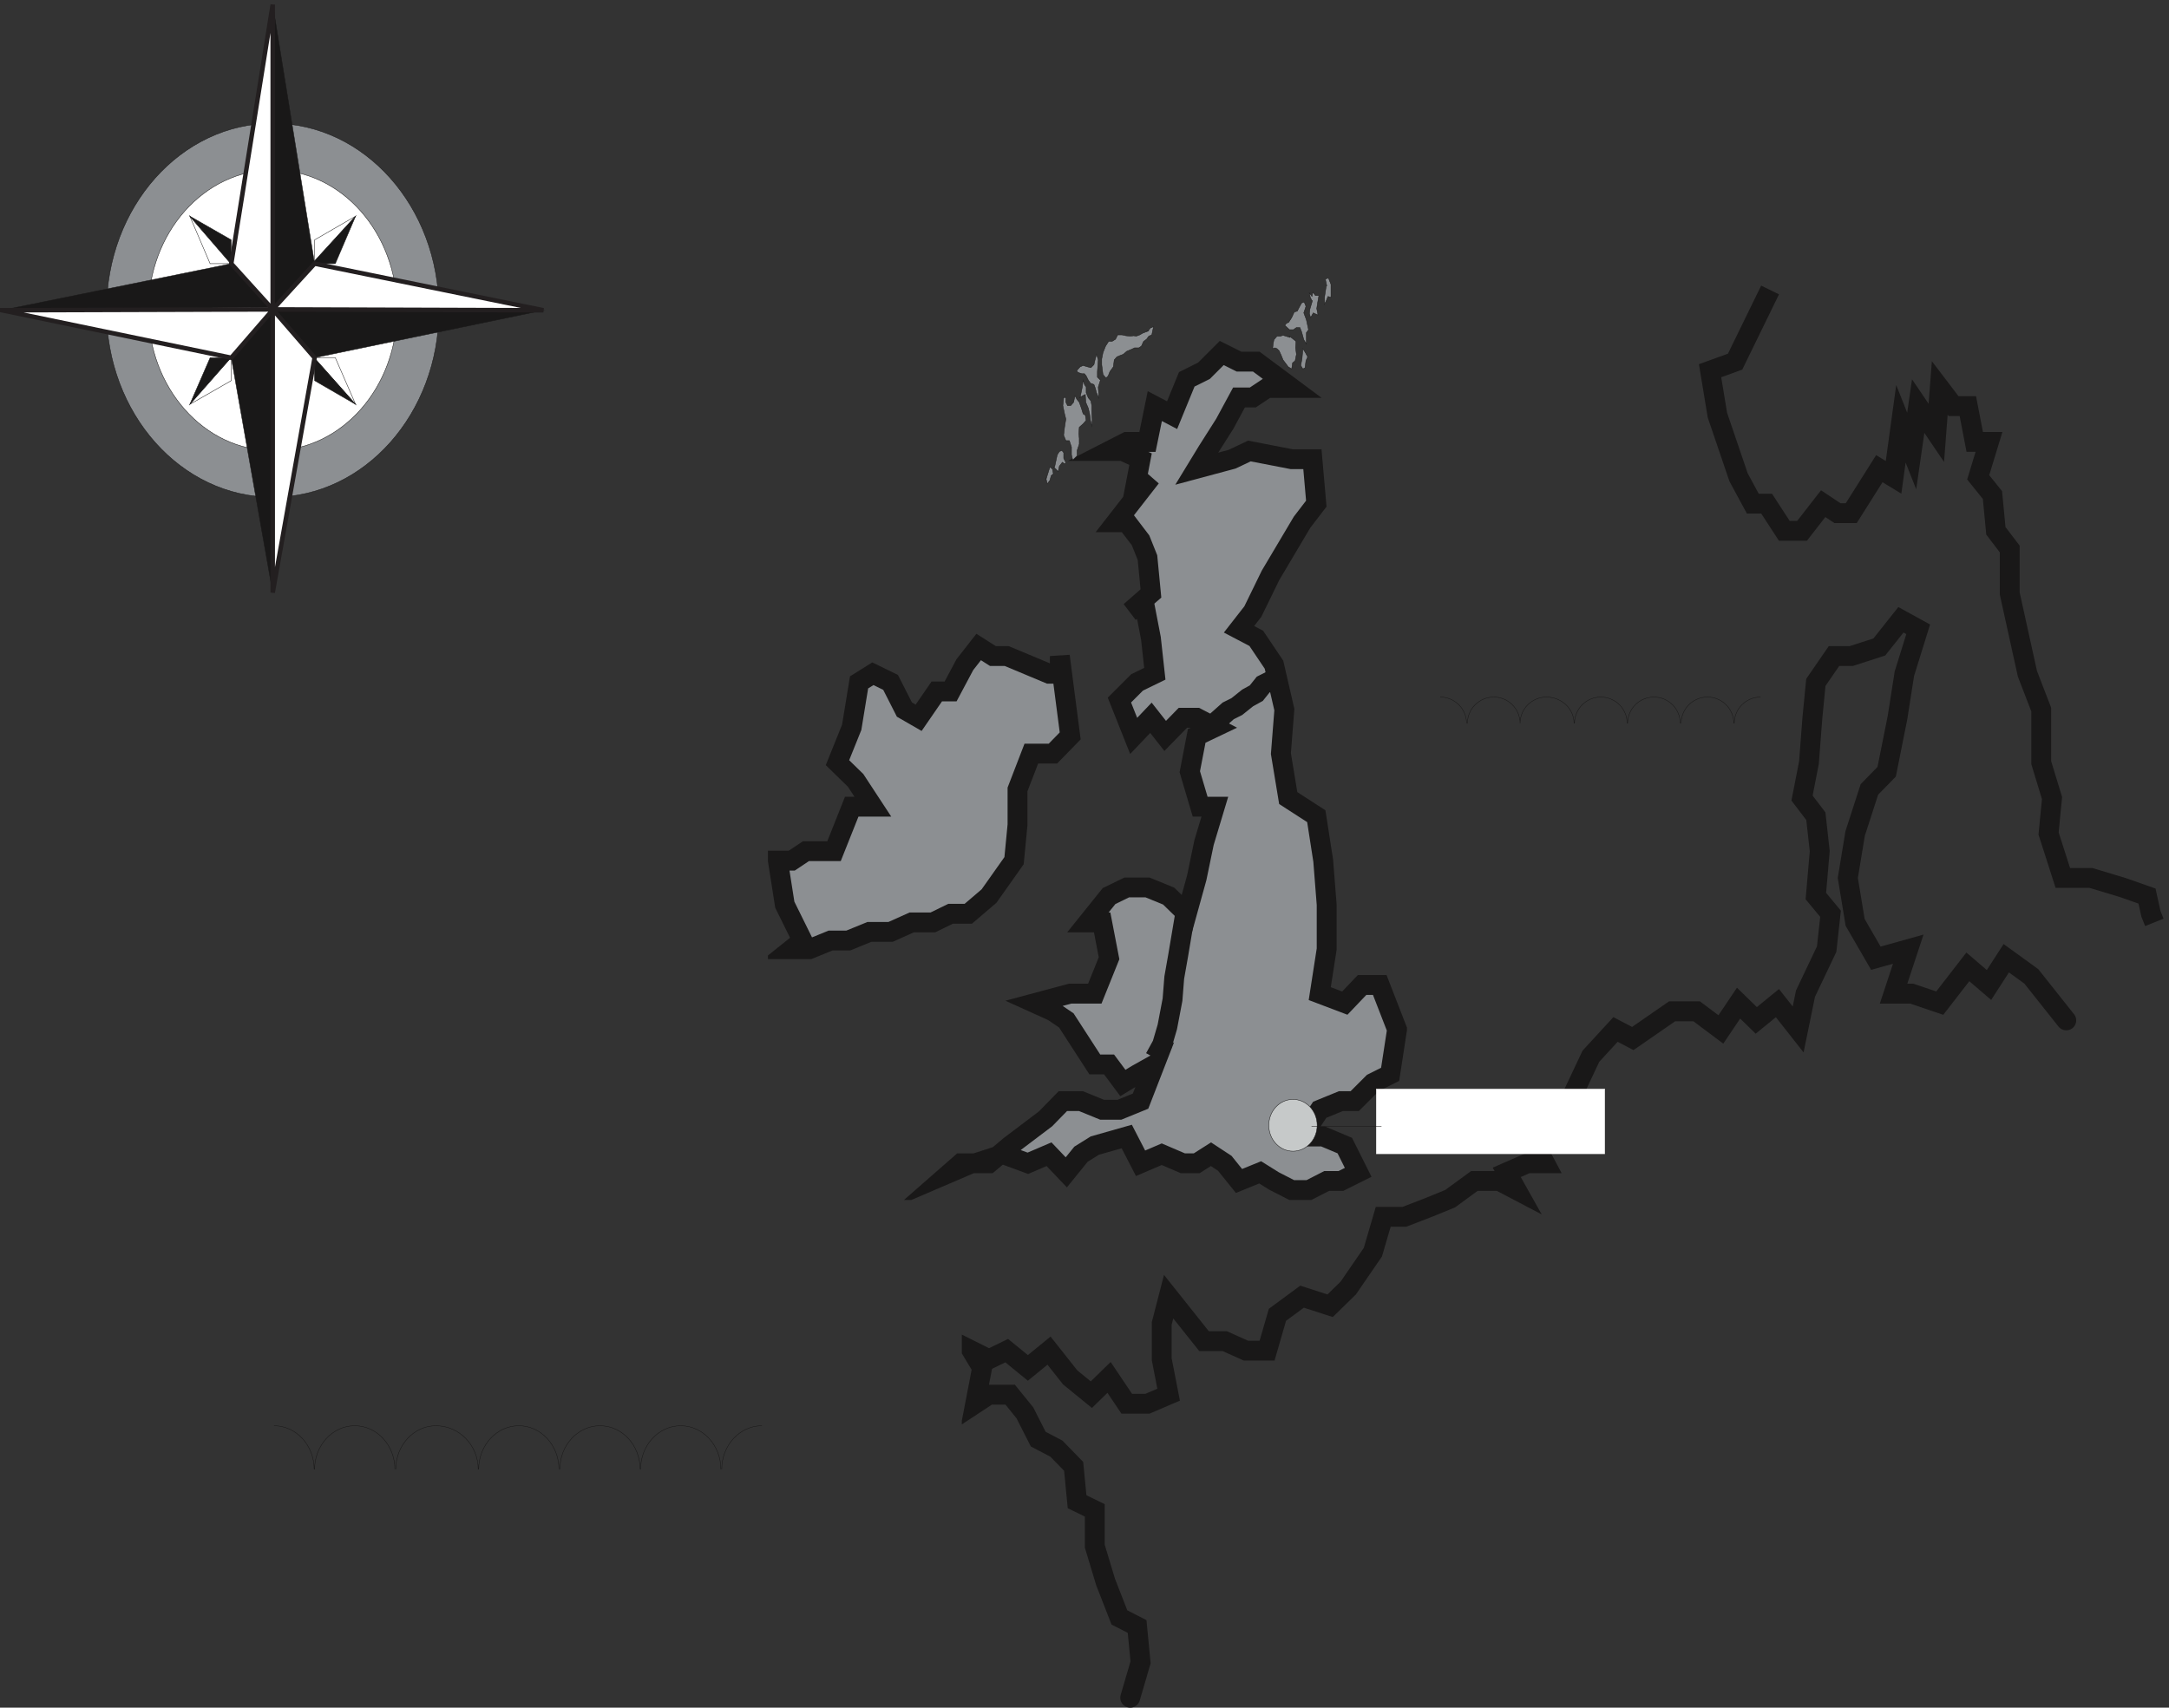 <svg xmlns="http://www.w3.org/2000/svg" xml:space="preserve" width="481.054" height="378.799"><rect width="100%" height="100%" fill="#333333" stroke="none"/><defs><clipPath id="a" clipPathUnits="userSpaceOnUse"><path d="M0 0h3609v2844H0Z"/></clipPath><clipPath id="b" clipPathUnits="userSpaceOnUse"><path d="M0 2844h3609.09V.27H0Z" clip-rule="evenodd"/></clipPath><clipPath id="c" clipPathUnits="userSpaceOnUse"><path d="M1603.89 2381.31h2005.2V.27h-2005.2z" clip-rule="evenodd"/></clipPath><clipPath id="d" clipPathUnits="userSpaceOnUse"><path d="M0 2844h909.547v-987.31H0Z" clip-rule="evenodd"/></clipPath><clipPath id="e" clipPathUnits="userSpaceOnUse"><path d="M456.574 470.789h814.316v-73.437H456.574Z" clip-rule="evenodd"/></clipPath><clipPath id="f" clipPathUnits="userSpaceOnUse"><path d="M1280.61 2385.27h1065.6V846.988h-1065.6z" clip-rule="evenodd"/></clipPath><clipPath id="g" clipPathUnits="userSpaceOnUse"><path d="M2115.45 1032.39h560.88V923.672h-560.88z" clip-rule="evenodd"/></clipPath><clipPath id="h" clipPathUnits="userSpaceOnUse"><path d="M2401.29 1686.15h534.96v-44.64h-534.96z" clip-rule="evenodd"/></clipPath></defs><g clip-path="url(#a)" transform="matrix(.133 0 0 -.133 0 378.835)"><g clip-path="url(#b)"><g clip-path="url(#c)"><path d="m3445.65 1146.51-58.32 73.44-41.76 30.24-28.8-44.64-35.28 30.24-46.8-60.48-46.8 15.84h-30.24l24.48 74.16-54-15.12-34.56 59.76-12.24 74.16 12.24 74.16 23.76 73.44 28.8 29.52 18 90 11.52 73.44 23.04 74.16-28.8 15.84-36-45.36-46.8-15.12h-28.8l-30.24-43.92-5.76-59.04-5.76-74.88-11.52-59.04 23.04-30.24 6.48-58.32-6.48-74.88 24.48-29.52-6.48-59.04-35.28-74.16-12.24-59.76-34.56 43.92-35.28-28.8-29.52 28.8-29.52-43.92-40.32 30.24h-41.04l-65.52-45.36-28.8 15.12-41.04-44.64-35.28-74.88-36-29.518-28.8-29.52 23.76-44.641h-29.52l-34.56-15.121 16.56-29.519-28.8 15.121h-41.76l-40.32-29.524-35.28-14.398-41.04-15.84h-35.28l-17.28-59.039-41.04-59.762-30.24-29.519-46.8 15.121-41.04-30.242-17.28-59.758h-35.28l-35.28 15.84h-34.56l-59.04 74.16-11.52-44.641v-59.761l11.52-59.039-35.28-15.122h-34.56l-29.52 43.922-29.52-28.8-35.28 28.8-35.28 44.641-35.28-28.801-35.28 28.801-29.52-14.402-28.8 14.402 17.28-28.801-11.52-59.762 23.04 15.122h35.28l24.48-30.239 22.32-43.922 30.24-15.839 28.8-29.52 5.76-59.039 29.52-14.402v-59.758l18-59.762 23.04-59.039 29.52-15.121 5.76-59.758-17.28-59.039" style="fill:none;stroke:#191818;stroke-width:33.12;stroke-linecap:round;stroke-linejoin:miter;stroke-miterlimit:10;stroke-dasharray:none;stroke-opacity:1"/><path d="m2951.73 2364.75-58.32-119.52-41.76-15.12 12.24-74.16 35.28-103.68 23.76-43.92h23.04l29.52-45.36h29.52l35.28 45.36 23.76-15.84h23.04l46.8 74.16 23.76-14.4 12.24 89.28 18-45.36 10.8 74.88 30.24-44.64 5.76 74.88 23.04-30.24h23.76l11.52-59.76h23.76l-18-59.04 23.76-29.52 5.76-59.76 23.04-30.24v-74.16l29.52-133.92 23.04-59.76v-88.56l18-59.04-5.76-59.04 23.76-74.16h46.8l52.56-15.84 41.04-14.4 6.48-29.52 5.76-14.4" style="fill:none;stroke:#191818;stroke-width:33.12;stroke-linecap:butt;stroke-linejoin:miter;stroke-miterlimit:10;stroke-dasharray:none;stroke-opacity:1"/></g></g></g><g clip-path="url(#d)" transform="matrix(.133 0 0 -.133 0 378.835)"><path d="M731.973 2330.91c0-172.18-124.106-311.77-277.2-311.77-153.093 0-277.199 139.59-277.199 311.77 0 172.18 124.106 311.76 277.199 311.76 153.094 0 277.2-139.58 277.2-311.76" style="fill:#8c8f92;fill-opacity:1;fill-rule:evenodd;stroke:none"/><path d="M731.973 2330.91c0-172.18-124.106-311.77-277.2-311.77-153.093 0-277.199 139.59-277.199 311.77 0 172.18 124.106 311.76 277.199 311.76 153.094 0 277.2-139.58 277.2-311.76z" style="fill:none;stroke:#191818;stroke-width:.72;stroke-linecap:butt;stroke-linejoin:miter;stroke-miterlimit:10;stroke-dasharray:none;stroke-opacity:1"/><path d="M662.133 2330.91c0-129.24-92.836-234-207.36-234-114.523 0-207.359 104.76-207.359 234 0 129.23 92.836 234 207.359 234 114.524 0 207.36-104.77 207.36-234" style="fill:#fff;fill-opacity:1;fill-rule:evenodd;stroke:none"/><path d="M662.133 2330.91c0-129.24-92.836-234-207.36-234-114.523 0-207.359 104.76-207.359 234 0 129.23 92.836 234 207.359 234 114.524 0 207.36-104.77 207.36-234z" style="fill:none;stroke:#191818;stroke-width:.72;stroke-linecap:butt;stroke-linejoin:miter;stroke-miterlimit:10;stroke-dasharray:none;stroke-opacity:1"/><path d="M454.773 2335.95v504.72l69.84-432-69.84-77.76v5.04" style="fill:#191818;fill-opacity:1;fill-rule:evenodd;stroke:none"/><path d="M454.773 2335.95v504.72l69.84-432-69.84-77.76z" style="fill:none;stroke:#191818;stroke-width:.72;stroke-linecap:butt;stroke-linejoin:miter;stroke-miterlimit:10;stroke-dasharray:none;stroke-opacity:1"/><path d="m454.773 2335.95 451.442-5.04-381.602-79.2-69.84 79.2v5.04" style="fill:#191818;fill-opacity:1;fill-rule:evenodd;stroke:none"/><path d="m454.773 2335.95 451.442-5.04-381.602-79.2-69.84 79.2z" style="fill:none;stroke:#191818;stroke-width:.72;stroke-linecap:butt;stroke-linejoin:miter;stroke-miterlimit:10;stroke-dasharray:none;stroke-opacity:1"/><path d="m454.773 2335.95-451.441-5.04 382.32 77.76 69.121-77.76v5.04" style="fill:#191818;fill-opacity:1;fill-rule:evenodd;stroke:none"/><path d="m454.773 2335.95-451.441-5.04 382.32 77.76 69.121-77.76z" style="fill:none;stroke:#191818;stroke-width:.72;stroke-linecap:butt;stroke-linejoin:miter;stroke-miterlimit:10;stroke-dasharray:none;stroke-opacity:1"/><path d="m454.773 2335.95-69.121-84.24 69.121-391.68z" style="fill:#191818;fill-opacity:1;fill-rule:evenodd;stroke:none"/><path d="m454.773 2335.95-69.121-84.24 69.121-391.68z" style="fill:none;stroke:#191818;stroke-width:.72;stroke-linecap:butt;stroke-linejoin:miter;stroke-miterlimit:10;stroke-dasharray:none;stroke-opacity:1"/><path d="m523.895 2412.27 69.117 75.6-68.399-39.6v-39.6l-.718 3.6" style="fill:#fff;fill-opacity:1;fill-rule:evenodd;stroke:none"/><path d="m523.895 2412.27 69.117 75.6-68.399-39.6v-39.6z" style="fill:none;stroke:#191818;stroke-width:.72;stroke-linecap:butt;stroke-linejoin:miter;stroke-miterlimit:10;stroke-dasharray:none;stroke-opacity:1"/><path d="m523.895 2412.27 69.117 75.6-33.84-79.2h-34.559l-.718 3.6" style="fill:#191818;fill-opacity:1;fill-rule:evenodd;stroke:none"/><path d="m523.895 2412.27 69.117 75.6-33.84-79.2h-34.559z" style="fill:none;stroke:#191818;stroke-width:.72;stroke-linecap:butt;stroke-linejoin:miter;stroke-miterlimit:10;stroke-dasharray:none;stroke-opacity:1"/><path d="m384.934 2408.67-68.403 79.2 33.84-79.2z" style="fill:#fff;fill-opacity:1;fill-rule:evenodd;stroke:none"/><path d="m384.934 2408.67-68.403 79.2 33.84-79.2z" style="fill:none;stroke:#191818;stroke-width:.72;stroke-linecap:butt;stroke-linejoin:miter;stroke-miterlimit:10;stroke-dasharray:none;stroke-opacity:1"/><path d="m384.934 2408.67-68.403 79.2 69.121-39.6z" style="fill:#191818;fill-opacity:1;fill-rule:evenodd;stroke:none"/><path d="m384.934 2408.67-68.403 79.2 69.121-39.6z" style="fill:none;stroke:#191818;stroke-width:.72;stroke-linecap:butt;stroke-linejoin:miter;stroke-miterlimit:10;stroke-dasharray:none;stroke-opacity:1"/><path d="m384.934 2251.71-68.403-77.76 69.121 39.6v38.16h-.718" style="fill:#fff;fill-opacity:1;fill-rule:evenodd;stroke:none"/><path d="m384.934 2251.71-68.403-77.76 69.121 39.6v38.16z" style="fill:none;stroke:#191818;stroke-width:.72;stroke-linecap:butt;stroke-linejoin:miter;stroke-miterlimit:10;stroke-dasharray:none;stroke-opacity:1"/><path d="m384.934 2251.71-68.403-77.76 33.84 77.76z" style="fill:#191818;fill-opacity:1;fill-rule:evenodd;stroke:none"/><path d="m384.934 2251.71-68.403-77.76 33.84 77.76z" style="fill:none;stroke:#191818;stroke-width:.72;stroke-linecap:butt;stroke-linejoin:miter;stroke-miterlimit:10;stroke-dasharray:none;stroke-opacity:1"/><path d="m523.895 2251.71 69.117-77.76-33.84 77.76z" style="fill:#fff;fill-opacity:1;fill-rule:evenodd;stroke:none"/><path d="m523.895 2251.71 69.117-77.76-33.84 77.76z" style="fill:none;stroke:#191818;stroke-width:.72;stroke-linecap:butt;stroke-linejoin:miter;stroke-miterlimit:10;stroke-dasharray:none;stroke-opacity:1"/><path d="m523.895 2251.71 69.117-77.76-68.399 39.6z" style="fill:#191818;fill-opacity:1;fill-rule:evenodd;stroke:none"/><path d="m523.895 2251.71 69.117-77.76-68.399 39.6z" style="fill:none;stroke:#191818;stroke-width:.72;stroke-linecap:butt;stroke-linejoin:miter;stroke-miterlimit:10;stroke-dasharray:none;stroke-opacity:1"/><path d="M454.773 2332.35v-472.32l69.84 391.68z" style="fill:#fff;fill-opacity:1;fill-rule:evenodd;stroke:none"/><path d="M454.773 2332.35v-472.32l69.84 391.68z" style="fill:none;stroke:#231f20;stroke-width:7.5;stroke-linecap:butt;stroke-linejoin:miter;stroke-miterlimit:10;stroke-dasharray:none;stroke-opacity:1"/><path d="m454.773 2332.35 451.442-1.44-381.602 77.76z" style="fill:#fff;fill-opacity:1;fill-rule:evenodd;stroke:none"/><path d="m454.773 2332.35 451.442-1.44-381.602 77.76z" style="fill:none;stroke:#231f20;stroke-width:7.5;stroke-linecap:butt;stroke-linejoin:miter;stroke-miterlimit:10;stroke-dasharray:none;stroke-opacity:1"/><path d="m455.492 2332.35-452.16-1.44 382.32-79.2Z" style="fill:#fff;fill-opacity:1;fill-rule:evenodd;stroke:none"/><path d="m455.492 2332.35-452.16-1.44 382.32-79.2Z" style="fill:none;stroke:#231f20;stroke-width:7.5;stroke-linecap:butt;stroke-linejoin:miter;stroke-miterlimit:10;stroke-dasharray:none;stroke-opacity:1"/><path d="M454.773 2332.35v508.32l-69.121-432z" style="fill:#fff;fill-opacity:1;fill-rule:evenodd;stroke:none"/><path d="M454.773 2332.35v508.32l-69.121-432z" style="fill:none;stroke:#231f20;stroke-width:7.5;stroke-linecap:butt;stroke-linejoin:miter;stroke-miterlimit:10;stroke-dasharray:none;stroke-opacity:1"/></g><g clip-path="url(#e)" transform="matrix(.133 0 0 -.133 0 378.835)"><path d="M456.934 470.43c36.98 0 66.961-32.559 66.961-72.719m.718 0c0 40.16 29.981 72.719 66.961 72.719m0 0c36.981 0 66.957-32.559 66.957-72.719m1.442 0c0 40.16 29.98 72.719 66.961 72.719m0 0c38.968 0 70.558-32.559 70.558-72.719m.723 0c0 40.16 29.976 72.719 66.957 72.719m0 0c36.98 0 66.961-32.559 66.961-72.719m1.441 0c0 40.16 29.977 72.719 66.956 72.719m0 0c36.99 0 66.96-32.559 66.96-72.719m.72 0c0 40.16 29.98 72.719 66.96 72.719m0 0c36.98 0 66.96-32.559 66.96-72.719m1.44 0c0 40.16 29.98 72.719 66.96 72.719" style="fill:none;stroke:#191818;stroke-width:.72;stroke-linecap:butt;stroke-linejoin:miter;stroke-miterlimit:10;stroke-dasharray:none;stroke-opacity:1"/></g><g clip-path="url(#f)" transform="matrix(.133 0 0 -.133 0 378.835)"><path d="m1767.33 1754.19 17.28-133.2-28.8-29.52h-36l-23.04-59.76v-59.04l-5.76-59.76-41.76-59.04-34.56-29.52h-29.52l-29.52-14.4h-35.28l-35.28-15.84h-35.28l-35.28-14.4h-29.52l-35.28-14.4h-29.52l18 14.4-29.52 59.76-11.52 73.44h23.04l23.76 15.84h46.8l29.52 74.16h35.28l-28.8 43.92-30.24 29.52 23.76 59.04 12.24 74.88 23.04 14.4 29.52-14.4 23.04-45.36 23.76-13.68 30.24 43.92h23.04l23.76 44.64 23.04 29.52 23.76-15.12h23.04l70.56-29.52h18v29.52" style="fill:#8c8f92;fill-opacity:1;fill-rule:evenodd;stroke:none"/><path d="m1767.33 1754.19 17.28-133.2-28.8-29.52h-36l-23.04-59.76v-59.04l-5.76-59.76-41.76-59.04-34.56-29.52h-29.52l-29.52-14.4h-35.28l-35.28-15.84h-35.28l-35.28-14.4h-29.52l-35.28-14.4h-29.52l18 14.4-29.52 59.76-11.52 73.44h23.04l23.76 15.84h46.8l29.52 74.16h35.28l-28.8 43.92-30.24 29.52 23.76 59.04 12.24 74.88 23.04 14.4 29.52-14.4 23.04-45.36 23.76-13.68 30.24 43.92h23.04l23.76 44.64 23.04 29.52 23.76-15.12h23.04l70.56-29.52h18z" style="fill:none;stroke:#191818;stroke-width:33.12;stroke-linecap:butt;stroke-linejoin:miter;stroke-miterlimit:10;stroke-dasharray:none;stroke-opacity:1"/><path d="m2153.97 2201.31-59.04 43.92h-28.8l-28.8 14.4-29.52-29.52-28.8-14.4-24.48-59.76-28.8 15.12-12.24-59.76h-34.56l-29.52-15.12h23.04l29.52-13.68-11.52-59.76 28.8 29.52-58.32-74.88h18l23.04-30.24 11.52-28.8 5.76-59.76-34.56-30.24 23.04 15.12 11.52-59.76 6.48-59.04-29.52-14.4-29.52-29.52 23.76-59.76 28.8 30.24 23.76-30.24 29.52 30.24h23.04l30.24-15.84-30.24-14.4-11.52-59.76 17.28-58.32h24.48l-18-59.76-12.24-59.04-16.56-59.76-30.24 29.52-35.28 14.4h-34.56l-29.52-14.4-35.28-43.92h23.76l11.52-59.76-23.76-59.04h-41.04l-59.04-15.84 30.24-13.68 22.32-15.12 47.52-73.44h23.76l23.04-30.96 23.76 14.4 29.52 16.56-23.76-61.2-35.28-14.401h-28.8l-35.28 14.401h-30.24l-28.8-29.518-59.04-44.641-35.28-29.52h-28.8l-35.28-15.121 17.28 15.121h23.76l46.8 15.118 41.04-15.118 35.28 15.118 28.8-30.239 24.48 30.239 23.04 14.402 53.28 15.121 23.04-44.641 35.28 15.118 35.28-15.118h23.04l23.76 15.118 23.04-15.118 23.76-29.519 35.28 14.398 23.04-14.398 29.52-15.121h28.8l29.52 15.121h23.76l28.8 14.398-22.32 44.641-36 15.121h-35.28l29.52 44.637 35.28 14.401h23.04l30.24 30.24 28.8 14.4 11.52 74.88-28.8 74.16h-29.52l-28.8-30.24-41.76 15.84 11.52 74.16v74.16l-5.76 73.44-11.52 74.16-46.8 30.24-12.24 74.16 5.76 73.44-17.28 74.88-29.52 43.92-28.8 15.12 23.04 29.52 29.52 60.48 52.56 88.56 23.76 30.96-6.48 74.16h-34.56l-70.56 13.68-28.8-13.68-59.04-15.84 18 29.52 28.8 45.36 23.76 43.92h23.04l23.76 15.84h41.04" style="fill:#8c8f92;fill-opacity:1;fill-rule:evenodd;stroke:none"/><path d="m2153.97 2201.31-59.04 43.92h-28.8l-28.8 14.4-29.52-29.52-28.8-14.4-24.48-59.76-28.8 15.12-12.24-59.76h-34.56l-29.52-15.12h23.04l29.52-13.68-11.52-59.76 28.8 29.52-58.32-74.88h18l23.04-30.24 11.52-28.8 5.76-59.76-34.56-30.24 23.04 15.12 11.52-59.76 6.48-59.04-29.52-14.4-29.52-29.52 23.76-59.76 28.8 30.24 23.76-30.24 29.52 30.24h23.04l30.24-15.84-30.24-14.4-11.52-59.76 17.28-58.32h24.48l-18-59.76-12.24-59.04-16.56-59.76-30.24 29.52-35.28 14.4h-34.56l-29.52-14.4-35.28-43.92h23.76l11.52-59.76-23.76-59.04h-41.04l-59.04-15.84 30.24-13.68 22.32-15.12 47.52-73.44h23.76l23.04-30.96 23.76 14.4 29.52 16.56-23.76-61.2-35.28-14.401h-28.8l-35.28 14.401h-30.24l-28.8-29.518-59.04-44.641-35.28-29.52h-28.8l-35.28-15.121 17.28 15.121h23.76l46.8 15.118 41.04-15.118 35.28 15.118 28.8-30.239 24.48 30.239 23.04 14.402 53.28 15.121 23.04-44.641 35.28 15.118 35.28-15.118h23.04l23.76 15.118 23.04-15.118 23.76-29.519 35.28 14.398 23.04-14.398 29.52-15.121h28.8l29.52 15.121h23.76l28.8 14.398-22.32 44.641-36 15.121h-35.28l29.52 44.637 35.28 14.401h23.04l30.24 30.24 28.8 14.4 11.52 74.88-28.8 74.16h-29.52l-28.8-30.24-41.76 15.84 11.52 74.16v74.16l-5.76 73.44-11.52 74.16-46.8 30.24-12.24 74.16 5.76 73.44-17.28 74.88-29.52 43.92-28.8 15.12 23.04 29.52 29.52 60.48 52.56 88.56 23.76 30.96-6.48 74.16h-34.56l-70.56 13.68-28.8-13.68-59.04-15.84 18 29.52 28.8 45.36 23.76 43.92h23.04l23.76 15.84z" style="fill:none;stroke:#191818;stroke-width:33.12;stroke-linecap:butt;stroke-linejoin:miter;stroke-miterlimit:10;stroke-dasharray:none;stroke-opacity:1"/><path d="m2151.09 2285.55-11.52 3.6-4.32-1.44h-5.76l-5.04-5.76-1.44-7.2-.72-7.92 3.6 1.44 3.6-1.44 3.6-3.6 3.6-7.92 2.88-7.2 8.64-11.52 5.76-3.6 1.44 10.08 4.32 3.6 2.16 10.8-1.44 10.8.72 10.8-3.6 2.88-7.2 5.76.72-2.16" style="fill:#8c8f92;fill-opacity:1;fill-rule:evenodd;stroke:none"/><path d="m2151.09 2285.55-11.52 3.6-4.32-1.44h-5.76l-5.04-5.76-1.44-7.2-.72-7.92 3.6 1.44 3.6-1.44 3.6-3.6 3.6-7.92 2.88-7.2 8.64-11.52 5.76-3.6 1.44 10.08 4.32 3.6 2.16 10.8-1.44 10.8.72 10.8-3.6 2.88-7.2 5.76z" style="fill:none;stroke:#191818;stroke-width:.72;stroke-linecap:butt;stroke-linejoin:miter;stroke-miterlimit:10;stroke-dasharray:none;stroke-opacity:1"/><path d="m2150.37 2298.51-7.92 7.2 2.88 3.6 3.6 1.44 5.04 7.92 4.32 9.36 5.04 1.44 2.16 4.32 5.04 9.36 4.32 1.44 2.88-7.2-3.6-10.8 4.32-11.52 3.6-16.56-3.6-5.04v-18.72l-4.32 7.2-3.6 12.96-2.88 7.2h-5.76l-5.04-3.6h-6.48" style="fill:#8c8f92;fill-opacity:1;fill-rule:evenodd;stroke:none"/><path d="m2150.37 2298.51-7.92 7.2 2.88 3.6 3.6 1.44 5.04 7.92 4.32 9.36 5.04 1.44 2.16 4.32 5.04 9.36 4.32 1.44 2.88-7.2-3.6-10.8 4.32-11.52 3.6-16.56-3.6-5.04v-18.72l-4.32 7.2-3.6 12.96-2.88 7.2h-5.76l-5.04-3.6h-3.6z" style="fill:none;stroke:#191818;stroke-width:.72;stroke-linecap:butt;stroke-linejoin:miter;stroke-miterlimit:10;stroke-dasharray:none;stroke-opacity:1"/><path d="m2172.69 2266.83-1.44-16.56-2.16-11.52 3.6-5.76 3.6 2.16 1.44 11.52 2.88 6.48-4.32 7.92-3.6 5.76" style="fill:#8c8f92;fill-opacity:1;fill-rule:evenodd;stroke:none"/><path d="m2172.69 2266.83-1.44-16.56-2.16-11.52 3.6-5.76 3.6 2.16 1.44 11.52 2.88 6.48-4.32 7.92z" style="fill:none;stroke:#191818;stroke-width:.72;stroke-linecap:butt;stroke-linejoin:miter;stroke-miterlimit:10;stroke-dasharray:none;stroke-opacity:1"/><path d="m2188.53 2346.75-4.32-14.4-.72-7.2 2.16-6.48 4.32 7.92 2.88-1.44 5.04-2.16-2.16 10.8 1.44 9.36 2.16 12.24h-5.76l-4.32 5.76-1.44-7.2-4.32 5.76 1.44-7.2 2.88-5.76h.72" style="fill:#8c8f92;fill-opacity:1;fill-rule:evenodd;stroke:none"/><path d="m2188.53 2346.75-4.32-14.4-.72-7.2 2.16-6.48 4.32 7.92 2.88-1.44 5.04-2.16-2.16 10.8 1.44 9.36 2.16 12.24h-5.76l-4.32 5.76-1.44-7.2-4.32 5.76 1.44-7.2 2.88-5.76z" style="fill:none;stroke:#191818;stroke-width:.72;stroke-linecap:butt;stroke-linejoin:miter;stroke-miterlimit:10;stroke-dasharray:none;stroke-opacity:1"/><path d="m2211.57 2371.23-2.88-18.72v-11.52l2.88 5.76 2.88 7.2 5.04-1.44v21.6l-4.32 10.8-5.04-2.16 2.16-10.08v-1.44h-.72" style="fill:#8c8f92;fill-opacity:1;fill-rule:evenodd;stroke:none"/><path d="m2211.57 2371.23-2.88-18.72v-11.52l2.88 5.76 2.88 7.2 5.04-1.44v21.6l-4.32 10.8-5.04-2.16 2.16-10.08v-1.44z" style="fill:none;stroke:#191818;stroke-width:.72;stroke-linecap:butt;stroke-linejoin:miter;stroke-miterlimit:10;stroke-dasharray:none;stroke-opacity:1"/><path d="m1914.93 2296.35-9.36-3.6-5.04-2.88-5.76-2.16-4.32.72-5.76-.72-7.2.72-6.48 1.44h-7.2l-3.6-7.2-5.76-3.6h-5.76l-5.04-7.92-4.32-10.8-2.16-10.8v-9.36l2.16-16.56 5.04-5.76 3.6 3.6 2.88 7.2 5.76 7.92 1.44 11.52 4.32 5.04 5.04 2.16 5.76 2.16 5.76 5.04 3.6 1.44 5.04 2.16 4.32 2.16h7.2l4.32 2.88 3.6 7.92 5.04 3.6 3.6 5.04 5.04 2.16 2.88 13.68-5.04-2.16-4.32-5.04h-2.16 2.88" style="fill:#8c8f92;fill-opacity:1;fill-rule:evenodd;stroke:none"/><path d="m1914.93 2296.35-9.36-3.6-5.04-2.88-5.76-2.16-4.32.72-5.76-.72-7.2.72-6.48 1.44h-7.2l-3.6-7.2-5.76-3.6h-5.76l-5.04-7.92-4.32-10.8-2.16-10.8v-9.36l2.16-16.56 5.04-5.76 3.6 3.6 2.88 7.2 5.76 7.92 1.44 11.52 4.32 5.04 5.04 2.16 5.76 2.16 5.76 5.04 3.6 1.44 5.04 2.16 4.32 2.16h7.2l4.32 2.88 3.6 7.92 5.04 3.6 3.6 5.04 5.04 2.16 2.88 13.68-5.04-2.16-4.32-5.04h-2.16z" style="fill:none;stroke:#191818;stroke-width:.72;stroke-linecap:butt;stroke-linejoin:miter;stroke-miterlimit:10;stroke-dasharray:none;stroke-opacity:1"/><path d="m1744.29 2048.67 6.48 20.88 4.32-3.6 1.44-7.92-3.6-2.88-2.16-7.92-4.32-5.76-2.16 8.64v-1.44" style="fill:#8c8f92;fill-opacity:1;fill-rule:evenodd;stroke:none"/><path d="m1744.29 2048.67 6.48 20.88 4.32-3.6 1.44-7.92-3.6-2.88-2.16-7.92-4.32-5.76-2.16 8.64z" style="fill:none;stroke:#191818;stroke-width:.72;stroke-linecap:butt;stroke-linejoin:miter;stroke-miterlimit:10;stroke-dasharray:none;stroke-opacity:1"/><path d="m1758.69 2069.55 4.32 20.16 3.6 5.76 4.32 1.44 2.88-3.6v-9.36l3.6-7.2-2.16-2.16-3.6 2.88-5.04-6.48-2.16-9.36-3.6 4.32-4.32 3.6h2.16" style="fill:#8c8f92;fill-opacity:1;fill-rule:evenodd;stroke:none"/><path d="m1758.69 2069.55 4.32 20.16 3.6 5.76 4.32 1.44 2.88-3.6v-9.36l3.6-7.2-2.16-2.16-3.6 2.88-5.04-6.48-2.16-9.36-3.6 4.32-4.32 3.6z" style="fill:none;stroke:#191818;stroke-width:.72;stroke-linecap:butt;stroke-linejoin:miter;stroke-miterlimit:10;stroke-dasharray:none;stroke-opacity:1"/><path d="m1773.81 2123.55 1.44 12.24 2.16 13.68-2.16 8.64-2.88 13.68 1.44 13.68h3.6v-7.92l2.88-5.76h5.04l5.04 5.76 2.16 10.8 3.6-6.48 3.6-4.32 3.6-10.08 2.88-9.36 3.6-2.16 1.44-8.64-5.04-5.76-6.48-5.76-.72-10.8.72-7.92v-9.36l-3.6-10.8v-8.64l-7.2-7.2-2.16 8.64v12.96l-3.6 10.8h-5.76l-3.6 8.64v1.44" style="fill:#8c8f92;fill-opacity:1;fill-rule:evenodd;stroke:none"/><path d="m1773.81 2123.55 1.44 12.24 2.16 13.68-2.16 8.64-2.88 13.68 1.44 13.68h3.6v-7.92l2.88-5.76h5.04l5.04 5.76 2.16 10.8 3.6-6.48 3.6-4.32 3.6-10.08 2.88-9.36 3.6-2.16 1.44-8.64-5.04-5.76-6.48-5.76-.72-10.8.72-7.92v-9.36l-3.6-10.8v-8.64l-7.2-7.2-2.16 8.64v12.96l-3.6 10.8h-5.76l-3.6 8.64z" style="fill:none;stroke:#191818;stroke-width:.72;stroke-linecap:butt;stroke-linejoin:miter;stroke-miterlimit:10;stroke-dasharray:none;stroke-opacity:1"/><path d="m1829.97 2228.67 1.44 19.44-2.88 9.36-2.16-7.92-2.16-9.36-5.04-5.04-5.76 1.44-7.2 2.16-5.04-2.16-5.76-6.48 2.16-2.88 6.48-2.16h4.32l2.88-3.6 3.6-7.2 3.6-5.04 5.76-2.16 2.16-5.76 2.16-7.92 3.6-8.64v7.2l-.72 10.8 3.6 11.52-5.04 5.04v9.36" style="fill:#8c8f92;fill-opacity:1;fill-rule:evenodd;stroke:none"/><path d="m1829.97 2228.67 1.44 19.44-2.88 9.36-2.16-7.92-2.16-9.36-5.04-5.04-5.76 1.44-7.2 2.16-5.04-2.16-5.76-6.48 2.16-2.88 6.48-2.16h4.32l2.88-3.6 3.6-7.2 3.6-5.04 5.76-2.16 2.16-5.76 2.16-7.92 3.6-8.64v7.2l-.72 10.8 3.6 11.52-5.04 5.04z" style="fill:none;stroke:#191818;stroke-width:.72;stroke-linecap:butt;stroke-linejoin:miter;stroke-miterlimit:10;stroke-dasharray:none;stroke-opacity:1"/><path d="m1801.17 2185.47 3.6 17.28 1.44 11.52 2.16-7.2 2.88-4.32v-9.36l3.6-8.64 4.32-5.04 1.44-7.92v-8.64l.72-15.84-.72-9.36-2.16 9.36-1.44 10.8-2.16 9.36-4.32 10.08-.72 12.96-4.32-2.16-5.76-3.6 1.44.72" style="fill:#8c8f92;fill-opacity:1;fill-rule:evenodd;stroke:none"/><path d="m1801.17 2185.47 3.6 17.28 1.44 11.52 2.16-7.2 2.88-4.32v-9.36l3.6-8.64 4.32-5.04 1.44-7.92v-8.64l.72-15.84-.72-9.36-2.16 9.36-1.44 10.8-2.16 9.36-4.32 10.08-.72 12.96-4.32-2.16-5.76-3.6z" style="fill:none;stroke:#191818;stroke-width:.72;stroke-linecap:butt;stroke-linejoin:miter;stroke-miterlimit:10;stroke-dasharray:none;stroke-opacity:1"/><path d="m2022.21 1639.71 25.92 23.04 14.4 7.2 18 14.4 14.4 7.92 11.52 14.4 14.4 7.2m-144.72-390.96-11.52-68.4-6.48-36.72-2.88-36.72-8.64-45.36-8.64-29.52-12.24-22.32" style="fill:none;stroke:#191818;stroke-width:33.12;stroke-linecap:butt;stroke-linejoin:miter;stroke-miterlimit:10;stroke-dasharray:none;stroke-opacity:1"/></g><g clip-path="url(#g)" transform="matrix(.133 0 0 -.133 0 378.835)"><path d="M2196.45 971.551c0-23.86-18.05-43.199-40.32-43.199s-40.32 19.339-40.32 43.199c0 23.859 18.05 43.199 40.32 43.199s40.32-19.34 40.32-43.199" style="fill:#c6c9c9;fill-opacity:1;fill-rule:evenodd;stroke:none"/><path d="M2196.45 971.551c0-23.86-18.05-43.199-40.32-43.199s-40.32 19.339-40.32 43.199c0 23.859 18.05 43.199 40.32 43.199s40.32-19.34 40.32-43.199z" style="fill:none;stroke:#191818;stroke-width:.72;stroke-linecap:butt;stroke-linejoin:miter;stroke-miterlimit:10;stroke-dasharray:none;stroke-opacity:1"/><path d="M2295.09 924.031v107.999h380.88V924.031h-380.88" style="fill:#fff;fill-opacity:1;fill-rule:evenodd;stroke:none"/><path d="M2295.09 924.031v107.999h380.88V924.031Z" style="fill:none;stroke:#fff;stroke-width:.72;stroke-linecap:butt;stroke-linejoin:miter;stroke-miterlimit:10;stroke-dasharray:none;stroke-opacity:1"/><path d="M2187.09 969.391h116.64" style="fill:none;stroke:#191818;stroke-width:.72;stroke-linecap:butt;stroke-linejoin:miter;stroke-miterlimit:10;stroke-dasharray:none;stroke-opacity:1"/></g><g clip-path="url(#h)" transform="matrix(.133 0 0 -.133 0 378.835)"><path d="M2401.65 1685.79c24.26 0 43.92-19.66 43.92-43.92m1.44 0c0 24.26 19.67 43.92 43.92 43.92" style="fill:none;stroke:#191818;stroke-width:.72;stroke-linecap:butt;stroke-linejoin:miter;stroke-miterlimit:10;stroke-dasharray:none;stroke-opacity:1"/><path d="M2490.93 1685.79c24.26 0 43.92-19.66 43.92-43.92m0 0c0 24.26 19.67 43.92 43.92 43.92m0 0c25.45 0 46.08-19.66 46.08-43.92m.72 0c0 24.26 19.66 43.92 43.92 43.92m0 0c24.26 0 43.92-19.66 43.92-43.92m.72 0c0 24.26 19.66 43.92 43.92 43.92m0 0c24.25 0 43.92-19.66 43.92-43.92m1.44 0c0 24.26 19.66 43.92 43.92 43.92m0 0c24.26 0 43.92-19.66 43.92-43.92m.72 0c0 24.26 19.66 43.92 43.92 43.92" style="fill:none;stroke:#191818;stroke-width:.72;stroke-linecap:butt;stroke-linejoin:miter;stroke-miterlimit:10;stroke-dasharray:none;stroke-opacity:1"/></g></svg>
